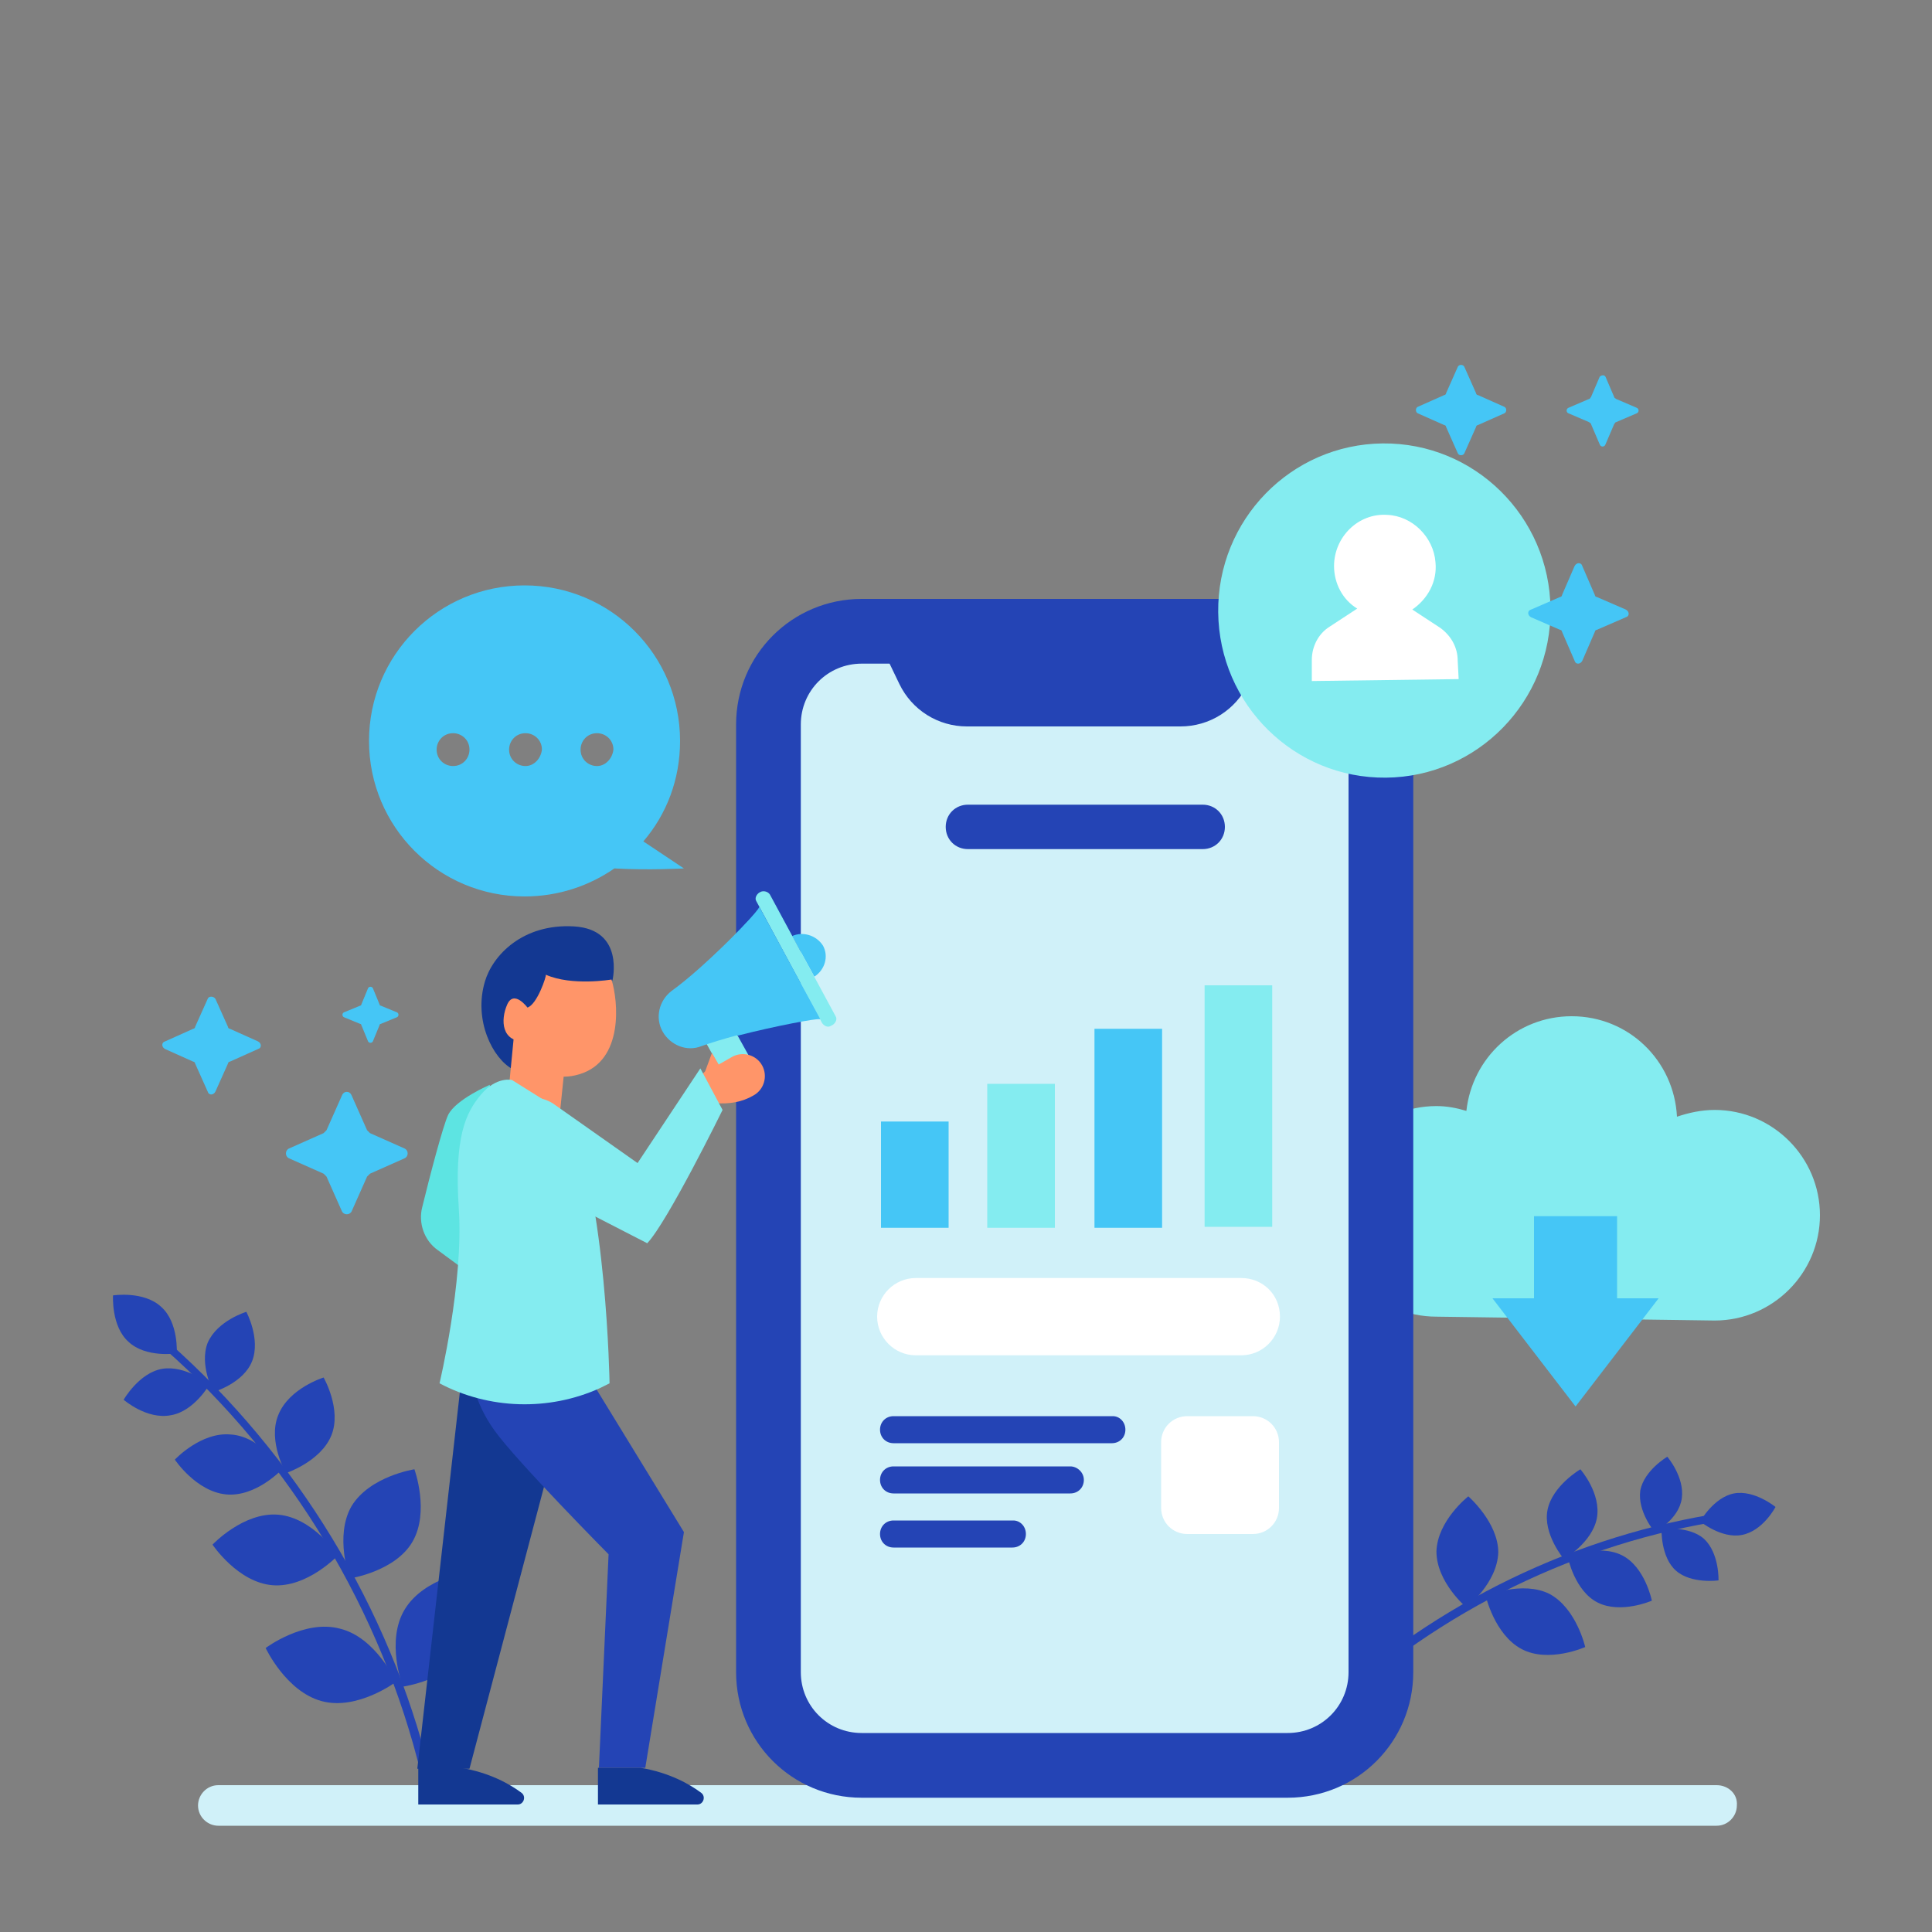 <?xml version="1.0" encoding="utf-8"?>
<!-- Generator: Adobe Illustrator 22.0.1, SVG Export Plug-In . SVG Version: 6.00 Build 0)  -->
<svg version="1.0" id="圖層_1" xmlns="http://www.w3.org/2000/svg" xmlns:xlink="http://www.w3.org/1999/xlink" x="0px" y="0px"
	 viewBox="0 0 200 200" style="enable-background:new 0 0 200 200;" xml:space="preserve">
<rect x="0" y="0" width="200" height="200" fill="#808080" stroke="none"/>
<style type="text/css">
	.st0{fill:#D0F1F9;}
	.st1{fill:#84ECF0;}
	.st2{fill:#45C6F6;}
	.st3{fill:#2444B5;}
	.st4{fill:#FFFFFF;}
	.st5{fill:#133892;}
	.st6{fill:#FF9569;}
	.st7{fill:#5DE4E2;}
</style>
<g>
	<path class="st0" d="M177.7,184.8H22.6c-1.2,0-2.1,1-2.1,2.1l0,0c0,1.2,1,2.1,2.1,2.1h155.1c1.2,0,2.1-1,2.1-2.1l0,0
		C179.9,185.7,178.9,184.8,177.7,184.8z"/>
	<g>
		<g>
			<g>
				<path class="st1" d="M177.5,136.7c6,0,10.9-4.9,10.9-10.9c0-6-4.9-10.9-10.9-10.9c-1.4,0-2.7,0.3-3.9,0.7
					c-0.3-5.8-5-10.4-10.9-10.4c-5.7,0-10.3,4.3-10.9,9.8c-1-0.3-2-0.5-3.1-0.5c-6,0-10.9,4.9-10.9,10.9c0,6,4.9,10.9,10.9,10.9
					L177.5,136.7z"/>
				<polygon class="st2" points="167.4,125.9 158.8,125.9 158.8,134.4 154.5,134.4 163.1,145.6 171.7,134.4 167.4,134.4 				"/>
			</g>
			<g>
				<g>
					<path class="st3" d="M43.6,183.7c-4.1-16.9-13.5-32.6-26.6-44.1l0.5-0.6c13.2,11.7,22.8,27.4,27,44.5L43.6,183.7z"/>
				</g>
				<path class="st3" d="M48.6,170.6c2-3.3,0.2-8,0.2-8s-4.9,0.7-6.9,4c-2,3.3-0.2,8-0.2,8S46.7,173.9,48.6,170.6z"/>
				<path class="st3" d="M42.7,159.6c1.8-3.1,0.2-7.5,0.2-7.5s-4.6,0.7-6.5,3.8c-1.8,3.1-0.2,7.5-0.2,7.5S40.9,162.7,42.7,159.6z"/>
				<path class="st3" d="M28.8,156.8c-3.6-0.3-6.8,3.1-6.8,3.1s2.6,3.9,6.2,4.2c3.6,0.3,6.8-3.1,6.8-3.1S32.4,157.1,28.8,156.8z"/>
				<path class="st3" d="M23.9,148.5c-3.1-0.3-5.8,2.6-5.8,2.6s2.2,3.3,5.3,3.6c3.1,0.3,5.8-2.6,5.8-2.6S27,148.7,23.9,148.5z"/>
				<path class="st3" d="M34.3,148.6c1.1-2.7-0.8-6-0.8-6s-3.6,1.1-4.7,3.9c-1.1,2.7,0.8,6,0.8,6S33.2,151.3,34.3,148.6z"/>
				<path class="st3" d="M26.1,140.9c0.9-2.3-0.6-5.1-0.6-5.1s-3,0.9-4,3.2c-0.9,2.3,0.6,5.1,0.6,5.1S25.2,143.2,26.1,140.9z"/>
				<path class="st3" d="M16.8,141.7c-2.4,0.4-4,3.2-4,3.2s2.4,2.1,4.9,1.6c2.4-0.4,4-3.2,4-3.2S19.2,141.3,16.8,141.7z"/>
				<path class="st3" d="M16.7,135.3c-1.8-1.7-5-1.2-5-1.2s-0.2,3.2,1.6,4.8c1.8,1.7,5,1.2,5,1.2S18.5,136.9,16.7,135.3z"/>
				<path class="st3" d="M35.2,168.6c-3.7-1-7.7,2-7.7,2s2.1,4.5,5.8,5.5s7.7-2,7.7-2S38.9,169.5,35.2,168.6z"/>
			</g>
			<g>
				<g>
					<path class="st3" d="M136.2,177.5c11.2-10.8,25.6-18.1,40.9-20.7l0.1,0.8c-15.1,2.6-29.4,9.9-40.4,20.6L136.2,177.5z"/>
				</g>
				<path class="st3" d="M148.7,160.6c0.1-3.2,3.3-5.7,3.3-5.7s3.1,2.7,3.1,5.8c-0.1,3.2-3.3,5.7-3.3,5.7S148.7,163.8,148.7,160.6z"
					/>
				<path class="st3" d="M160.4,165c2.8,1.5,3.7,5.5,3.7,5.5s-3.8,1.7-6.6,0.2c-2.8-1.5-3.7-5.5-3.7-5.5S157.6,163.6,160.4,165z"/>
				<path class="st3" d="M167.9,161c2.4,1.2,3.1,4.7,3.1,4.7s-3.2,1.4-5.6,0.2c-2.4-1.2-3.1-4.7-3.1-4.7S165.5,159.8,167.9,161z"/>
				<path class="st3" d="M160.2,156.3c0.5-2.5,3.4-4.2,3.4-4.2s2.2,2.5,1.7,5.1c-0.5,2.5-3.4,4.2-3.4,4.2S159.7,158.8,160.2,156.3z"
					/>
				<path class="st3" d="M169.8,154.3c0.4-2.1,2.8-3.5,2.8-3.5s1.8,2.1,1.5,4.3s-2.8,3.5-2.8,3.5S169.5,156.5,169.8,154.3z"/>
				<path class="st3" d="M176.4,159.3c1.6,1.5,1.5,4.3,1.5,4.3s-2.8,0.4-4.4-1s-1.5-4.3-1.5-4.3S174.8,157.9,176.4,159.3z"/>
				<path class="st3" d="M179.5,154.6c2.1-0.4,4.3,1.4,4.3,1.4s-1.3,2.5-3.5,2.9c-2.1,0.4-4.3-1.4-4.3-1.4S177.4,155,179.5,154.6z"
					/>
			</g>
			<g>
				<g>
					<path class="st3" d="M133.2,62H89.2c-7.2,0-13,5.8-13,13v98.1c0,7.2,5.8,13,13,13h44.1c7.2,0,13-5.8,13-13V75
						C146.3,67.8,140.4,62,133.2,62z"/>
					<path class="st0" d="M89.2,179.4c-3.5,0-6.3-2.8-6.3-6.3V75c0-3.5,2.8-6.3,6.3-6.3h44.1c3.5,0,6.3,2.8,6.3,6.3v98.1
						c0,3.5-2.8,6.3-6.3,6.3H89.2z"/>
					<path class="st3" d="M131.8,65.6H90.6l2.5,5.2c1.3,2.7,4,4.4,7,4.4h22.1c3,0,5.7-1.7,7-4.4L131.8,65.6z"/>
				</g>
				<g>
					<path class="st3" d="M115.2,146.6H92.5c-0.8,0-1.4,0.6-1.4,1.4l0,0c0,0.8,0.6,1.4,1.4,1.4h22.6c0.8,0,1.4-0.6,1.4-1.4l0,0
						C116.5,147.2,115.9,146.6,115.2,146.6z"/>
					<path class="st3" d="M110.8,151.8H92.5c-0.8,0-1.4,0.6-1.4,1.4l0,0c0,0.8,0.6,1.4,1.4,1.4h18.3c0.8,0,1.4-0.6,1.4-1.4l0,0
						C112.2,152.4,111.5,151.8,110.8,151.8z"/>
					<path class="st3" d="M104.9,157.4H92.5c-0.8,0-1.4,0.6-1.4,1.4l0,0c0,0.8,0.6,1.4,1.4,1.4h12.3c0.8,0,1.4-0.6,1.4-1.4l0,0
						C106.2,158,105.6,157.4,104.9,157.4z"/>
				</g>
				<g>
					<rect x="91.2" y="116.1" class="st2" width="7" height="11"/>
					<rect x="102.2" y="112.2" class="st1" width="7" height="14.9"/>
					<rect x="113.3" y="106.5" class="st2" width="7" height="20.6"/>
					<rect x="124.7" y="102" class="st1" width="7" height="25"/>
				</g>
				<path class="st4" d="M128.5,132.3H94.8c-2.2,0-4,1.8-4,4l0,0c0,2.2,1.8,4,4,4h33.7c2.2,0,4-1.8,4-4l0,0
					C132.5,134,130.7,132.3,128.5,132.3z"/>
				<path class="st4" d="M129.7,146.6h-6.8c-1.5,0-2.7,1.2-2.7,2.7v6.8c0,1.5,1.2,2.7,2.7,2.7h6.8c1.5,0,2.7-1.2,2.7-2.7v-6.8
					C132.4,147.8,131.2,146.6,129.7,146.6z"/>
				<path class="st3" d="M124.5,83.3h-24.3c-1.3,0-2.3,1-2.3,2.3l0,0c0,1.3,1,2.3,2.3,2.3h24.3c1.3,0,2.3-1,2.3-2.3l0,0
					C126.8,84.3,125.8,83.3,124.5,83.3z"/>
			</g>
			<g>
				
					<ellipse transform="matrix(1 -9.969415e-03 9.969415e-03 1 -0.623 1.432)" class="st1" cx="143.3" cy="63.2" rx="17.2" ry="17.3"/>
				<path class="st4" d="M151,70.3l-15.2,0.2l0-2.2c0-1.4,0.7-2.7,1.8-3.4l2.9-1.9c-1.5-0.9-2.4-2.6-2.4-4.4c0-3,2.5-5.5,5.5-5.3
					c2.6,0.1,4.8,2.3,5,4.9c0.2,2-0.8,3.8-2.4,4.9l2.9,1.9c1.1,0.8,1.8,2,1.8,3.4L151,70.3z"/>
			</g>
			<path class="st2" d="M66.6,87.1c2.4-2.8,3.8-6.4,3.8-10.4c0-8.9-7.2-16.1-16.1-16.1c-8.9,0-16.1,7.2-16.1,16.1
				c0,8.9,7.2,16.1,16.1,16.1c3.5,0,6.7-1.1,9.3-2.9c3.5,0.2,7.2,0,7.2,0L66.6,87.1z M46.9,79.3c-0.9,0-1.7-0.7-1.7-1.7
				c0-0.9,0.7-1.7,1.7-1.7c0.9,0,1.7,0.7,1.7,1.7C48.6,78.5,47.9,79.3,46.9,79.3z M54.4,79.3c-0.9,0-1.7-0.7-1.7-1.7
				c0-0.9,0.7-1.7,1.7-1.7c0.9,0,1.7,0.7,1.7,1.7C56,78.5,55.3,79.3,54.4,79.3z M61.8,79.3c-0.9,0-1.7-0.7-1.7-1.7
				c0-0.9,0.7-1.7,1.7-1.7c0.9,0,1.7,0.7,1.7,1.7C63.4,78.5,62.7,79.3,61.8,79.3z"/>
			<g>
				<path class="st2" d="M36.4,113.4l1.6,3.6c0.1,0.1,0.2,0.2,0.3,0.3l3.6,1.6c0.4,0.2,0.4,0.8,0,1l-3.6,1.6
					c-0.1,0.1-0.2,0.2-0.3,0.3l-1.6,3.6c-0.2,0.4-0.8,0.4-1,0l-1.6-3.6c-0.1-0.1-0.2-0.2-0.3-0.3l-3.6-1.6c-0.4-0.2-0.4-0.8,0-1
					l3.6-1.6c0.1-0.1,0.2-0.2,0.3-0.3l1.6-3.6C35.6,112.9,36.2,112.9,36.4,113.4z"/>
				<path class="st2" d="M22.3,103.4l1.3,2.9c0,0.1,0.1,0.2,0.2,0.2l2.9,1.3c0.4,0.2,0.4,0.7,0,0.8l-2.9,1.3c-0.1,0-0.2,0.1-0.2,0.2
					l-1.3,2.9c-0.2,0.4-0.7,0.4-0.8,0l-1.3-2.9c0-0.1-0.1-0.2-0.2-0.2l-2.9-1.3c-0.4-0.2-0.4-0.7,0-0.8l2.9-1.3
					c0.1,0,0.2-0.1,0.2-0.2l1.3-2.9C21.6,103.1,22.1,103.1,22.3,103.4z"/>
				<path class="st2" d="M38.6,102.3l0.7,1.7c0,0.1,0.1,0.1,0.1,0.1l1.7,0.7c0.2,0.1,0.2,0.4,0,0.5l-1.7,0.7c-0.1,0-0.1,0.1-0.1,0.1
					l-0.7,1.7c-0.1,0.2-0.4,0.2-0.5,0l-0.7-1.7c0-0.1-0.1-0.1-0.1-0.1l-1.7-0.7c-0.2-0.1-0.2-0.4,0-0.5l1.7-0.7
					c0.1,0,0.1-0.1,0.1-0.1l0.7-1.7C38.2,102.1,38.5,102.1,38.6,102.3z"/>
			</g>
			<g>
				<path class="st2" d="M163.8,58.6l1.3,3c0,0.1,0.1,0.2,0.2,0.2l3,1.3c0.4,0.2,0.4,0.7,0,0.8l-3,1.3c-0.1,0-0.2,0.1-0.2,0.2
					l-1.3,3c-0.2,0.4-0.7,0.4-0.8,0l-1.3-3c0-0.1-0.1-0.2-0.2-0.2l-3-1.3c-0.4-0.2-0.4-0.7,0-0.8l3-1.3c0.1,0,0.2-0.1,0.2-0.2l1.3-3
					C163.2,58.2,163.7,58.2,163.8,58.6z"/>
				<path class="st2" d="M166.2,39l0.9,2.1c0,0.1,0.1,0.1,0.2,0.2l2.1,0.9c0.3,0.1,0.3,0.5,0,0.6l-2.1,0.9c-0.1,0-0.1,0.1-0.2,0.2
					l-0.9,2.1c-0.1,0.3-0.5,0.3-0.6,0l-0.9-2.1c0-0.1-0.1-0.1-0.2-0.2l-2.1-0.9c-0.3-0.1-0.3-0.5,0-0.6l2.1-0.9
					c0.1,0,0.1-0.1,0.2-0.2l0.9-2.1C165.8,38.8,166.1,38.8,166.2,39z"/>
				<path class="st2" d="M151.6,38l1.2,2.7c0,0.1,0.1,0.2,0.2,0.2l2.7,1.2c0.3,0.1,0.3,0.6,0,0.7l-2.7,1.2c-0.1,0-0.2,0.1-0.2,0.2
					l-1.2,2.7c-0.1,0.3-0.6,0.3-0.7,0l-1.2-2.7c0-0.1-0.1-0.2-0.2-0.2l-2.7-1.2c-0.3-0.1-0.3-0.6,0-0.7l2.7-1.2
					c0.1,0,0.2-0.1,0.2-0.2l1.2-2.7C151,37.7,151.5,37.7,151.6,38z"/>
			</g>
		</g>
		<g>
			<g>
				<polygon class="st5" points="59.2,143 48.6,183.1 43.2,183.1 47.9,141.5 				"/>
				<path class="st3" d="M48.8,142.2c0,0,0.1,2.7,2.4,5.9c2.3,3.2,11.8,12.8,11.8,12.8L62,183h4.8l4-24.4l-9.8-16L48.8,142.2z"/>
				<g>
					<path class="st1" d="M70.5,103.3l5,9c0.4,0.8,1.4,1.1,2.2,0.6c0.8-0.4,1.1-1.4,0.6-2.2l-5-9L70.5,103.3z"/>
					<g>
						<path class="st2" d="M82,96.9l2.3,4.2c1.1-0.7,1.5-2.1,0.9-3.2C84.5,96.8,83.1,96.4,82,96.9z"/>
						<path class="st1" d="M78.8,92.3l-0.2,0.1c-0.3,0.2-0.5,0.6-0.3,0.9l6.8,12.6c0.2,0.3,0.6,0.5,0.9,0.3l0.2-0.1
							c0.3-0.2,0.5-0.6,0.3-0.9l-6.8-12.6C79.5,92.3,79.1,92.2,78.8,92.3z"/>
						<path class="st2" d="M78.6,93.9c0,0.4-5.5,6.1-9.1,8.7c-1.3,1-1.7,2.8-0.9,4.2l0,0c0.8,1.4,2.5,2.1,4,1.5
							c4.2-1.5,11.9-3.1,12.3-2.8L78.6,93.9z"/>
						<path class="st2" d="M72.6,100.1l3.8,7.1c3.9-1,8.2-1.8,8.5-1.7l-6.3-11.6C78.6,94.2,75.6,97.4,72.6,100.1z"/>
					</g>
				</g>
				<path class="st6" d="M73,110.9l0.7-1.9l0.7,1.2l1.4-0.8c1.1-0.6,2.5-0.2,3.1,0.9l0,0c0.6,1.1,0.2,2.5-0.9,3.1l0,0
					c-1.2,0.7-2.5,0.9-3.9,0.8l-0.5,0l-1.4-2.5L73,110.9z"/>
				<path class="st5" d="M63.4,101.5c0,0,1.3-5.3-4-5.6c-5.3-0.3-8.4,3-9.2,5.7c-1.2,4,0.8,8,2.9,9.1l2.9-6.4L63.4,101.5z"/>
				<path class="st6" d="M54.6,104.3c0,0-1.4-1.9-2.1-0.3c-0.7,1.6-0.6,3.9,1.9,3.8c0,0,1,4.8,5.6,3.4c4.6-1.4,4-7.6,3.3-9.8
					c0,0-4.1,0.7-6.8-0.5C56.6,101,55.6,104,54.6,104.3z"/>
				<polygon class="st6" points="58.5,110 57.9,115.8 52.7,112.4 53.3,106.2 				"/>
				<path class="st7" d="M50.7,112.3c0,0-3.5,1.5-4.3,3.1c-0.5,1-1.9,6.3-2.7,9.6c-0.4,1.6,0.2,3.4,1.6,4.4l6.8,5L50.7,112.3z"/>
				<path class="st1" d="M53,111.8c0,0-1.6-0.4-3.2,1.5c-1.6,1.9-2.8,4.4-2.3,11.9c0.5,7.5-2,18-2,18l0,0c5.1,2.7,11.3,2.9,16.6,0.5
					l1-0.5c0,0-0.3-19.2-4.2-27.7L53,111.8z"/>
				<path class="st1" d="M57.2,114.2l8.8,6.2l6.5-9.8l2.3,4.3c0,0-5.7,11.6-7.8,13.8l-14-7.2c-2-1-2.8-3.4-1.9-5.5l0,0
					C52.1,113.7,55,112.9,57.2,114.2z"/>
			</g>
			<path class="st5" d="M61.9,183v3.8h10.3c0.6,0,0.9-0.8,0.4-1.2c-1.2-0.9-3.3-2.1-6.3-2.6L61.9,183z"/>
			<path class="st5" d="M43.3,183v3.8h10.3c0.6,0,0.9-0.8,0.4-1.2c-1.2-0.9-3.3-2.1-6.3-2.6L43.3,183z"/>
		</g>
	</g>
</g>
</svg>
